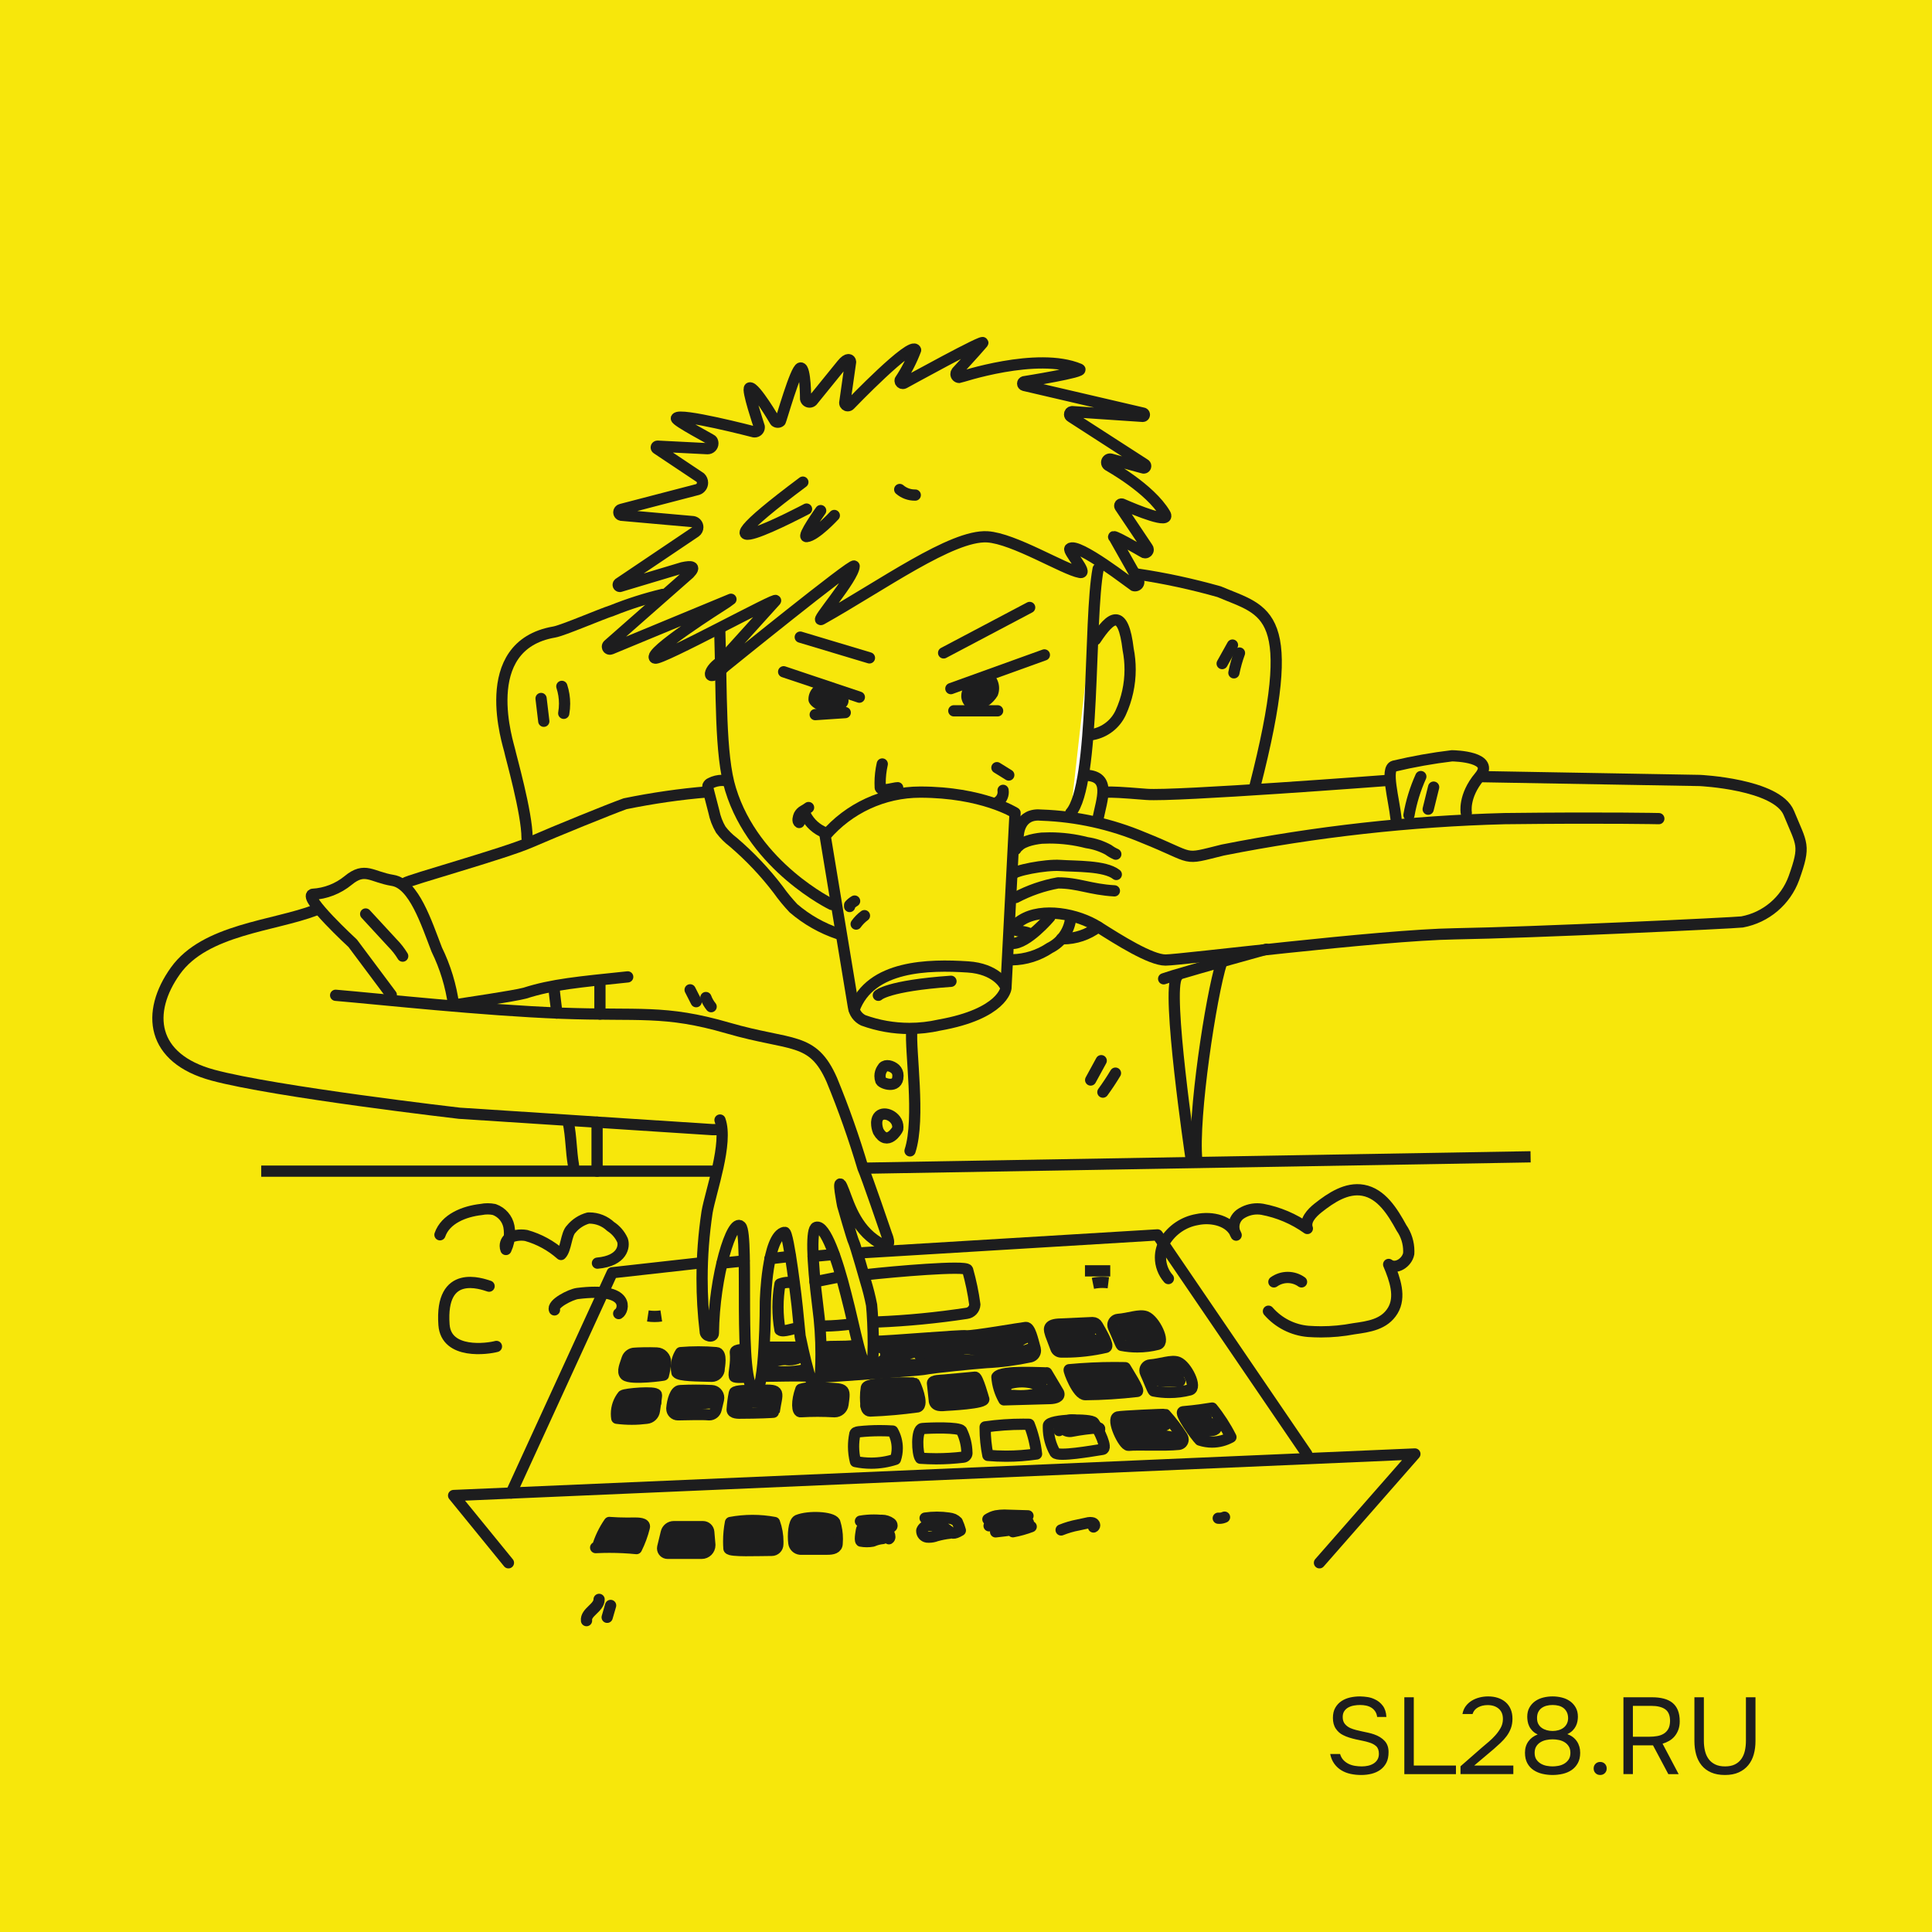 <?xml version="1.0" encoding="UTF-8"?>
<!DOCTYPE svg PUBLIC "-//W3C//DTD SVG 1.1//EN" "http://www.w3.org/Graphics/SVG/1.1/DTD/svg11.dtd">
<!-- Creator: CorelDRAW 2018 (64-Bit) -->
<svg xmlns="http://www.w3.org/2000/svg" xml:space="preserve" width="43mm" height="43mm" version="1.1" style="shape-rendering:geometricPrecision; text-rendering:geometricPrecision; image-rendering:optimizeQuality; fill-rule:evenodd; clip-rule:evenodd"
viewBox="0 0 4300 4300"
 xmlns:xlink="http://www.w3.org/1999/xlink">
 <defs>
  <style type="text/css">
   <![CDATA[
    .str0 {stroke:#1D1D1E;stroke-width:25;stroke-linejoin:round;stroke-miterlimit:22.926}
    .str1 {stroke:#1D1D1E;stroke-width:25;stroke-linecap:round;stroke-linejoin:round;stroke-miterlimit:22.926}
    .fil2 {fill:none}
    .fil0 {fill:#F7E70B}
    .fil4 {fill:#1D1D1E}
    .fil3 {fill:white}
    .fil1 {fill:#1D1D1E;fill-rule:nonzero}
   ]]>
  </style>
 </defs>
 <g id="Слой_x0020_1">
  <g id="_1933185881696">
   <polygon class="fil0" points="-0,0 4300,0 4300,4300 -0,4300 "/>
   <path class="fil1" d="M3027.12 3794.77c-4.52,0 -9.07,0.39 -13.67,1.2 -4.59,0.81 -8.75,2.22 -12.46,4.23 -3.7,2.02 -6.73,4.76 -9.07,8.23 -2.33,3.46 -3.5,7.86 -3.5,13.18 0,6.46 1.68,11.66 5.08,15.61 3.38,3.95 7.49,6.97 12.33,9.07 3.87,1.61 7.98,2.98 12.34,4.1 4.35,1.13 8.83,2.19 13.42,3.15 4.6,0.97 9.12,1.93 13.55,2.91 4.43,0.96 8.75,2.17 12.95,3.63 9.83,3.38 17.69,8.21 23.57,14.51 5.9,6.29 8.83,14.59 8.83,24.91 0,9.68 -1.64,17.66 -4.95,23.96 -3.31,6.28 -7.75,11.44 -13.3,15.48 -5.57,4.02 -12.02,6.97 -19.35,8.83 -7.35,1.84 -15.13,2.77 -23.35,2.77 -8.23,0 -16.09,-0.8 -23.59,-2.42 -7.49,-1.6 -14.31,-4.27 -20.44,-7.97 -6.12,-3.72 -11.36,-8.56 -15.72,-14.52 -4.35,-5.97 -7.42,-13.23 -9.2,-21.77l22.02 0c1.61,5.49 4.11,10 7.49,13.54 3.4,3.55 7.27,6.37 11.62,8.47 4.35,2.1 9.07,3.55 14.15,4.35 5.08,0.81 10.12,1.21 15.12,1.21 4.84,0 9.55,-0.52 14.15,-1.56 4.6,-1.06 8.67,-2.71 12.22,-4.97 3.54,-2.26 6.36,-5.16 8.47,-8.71 2.09,-3.54 3.14,-7.82 3.14,-12.82 0,-7.58 -2.01,-13.22 -6.05,-16.93 -4.03,-3.71 -9.44,-6.53 -16.21,-8.46 -4.51,-1.46 -9.27,-2.67 -14.27,-3.63 -5,-0.98 -10,-2.02 -15,-3.15 -5,-1.13 -9.91,-2.46 -14.75,-3.99 -4.84,-1.54 -9.27,-3.35 -13.31,-5.45 -6.45,-3.06 -11.85,-7.77 -16.2,-14.15 -4.36,-6.37 -6.53,-14.38 -6.53,-24.06 0,-9.04 1.77,-16.61 5.31,-22.74 3.56,-6.13 8.15,-11.05 13.8,-14.76 5.63,-3.71 11.96,-6.37 18.98,-7.98 7.02,-1.61 14.48,-2.42 22.38,-2.42 6.45,0.16 12.29,0.69 17.54,1.57 5.24,0.9 10.2,2.46 14.87,4.73 7.26,3.22 13.31,8.05 18.14,14.5 4.85,6.45 7.5,14.76 7.99,24.92l-20.56 0c-0.64,-5 -2.14,-9.19 -4.47,-12.58 -2.35,-3.39 -5.2,-6.13 -8.6,-8.22 -3.38,-2.1 -7.21,-3.59 -11.49,-4.47 -4.27,-0.9 -8.74,-1.33 -13.42,-1.33zm98.45 -17.18l21.04 0 0 151.91 93.86 0 0 19.11 -114.9 0 0 -171.02zm173.44 111.27c4.35,-3.71 9.15,-7.79 14.4,-12.22 5.24,-4.43 10.15,-9.23 14.75,-14.39 4.6,-5.16 8.5,-10.61 11.73,-16.33 3.22,-5.72 4.92,-11.97 5.08,-18.75 0.32,-10.32 -2.66,-18.25 -8.95,-23.82 -6.29,-5.57 -14.6,-8.35 -24.92,-8.35 -8.22,0 -15.4,1.7 -21.53,5.08 -6.12,3.39 -10.16,8.31 -12.1,14.76l-22.49 0c1.13,-6.61 3.51,-12.37 7.13,-17.3 3.64,-4.92 8.07,-8.99 13.31,-12.21 5.24,-3.23 11.01,-5.65 17.3,-7.26 6.29,-1.61 12.74,-2.42 19.35,-2.42 7.9,0 15.16,1.09 21.77,3.27 6.62,2.17 12.34,5.36 17.17,9.55 4.85,4.19 8.6,9.39 11.26,15.6 2.66,6.22 3.98,13.27 3.98,21.17 0,7.91 -1.17,15 -3.5,21.28 -2.34,6.29 -5.49,12.1 -9.43,17.43 -3.95,5.32 -8.43,10.32 -13.43,14.99 -5,4.68 -10.16,9.36 -15.48,14.03l-43.3 36.53 87.08 0 0 19.11 -117.57 0 0 -17.41 48.39 -42.34zm217.96 12.09c0,9.2 -1.78,16.98 -5.33,23.35 -3.54,6.37 -8.19,11.49 -13.9,15.36 -5.73,3.87 -12.27,6.65 -19.6,8.34 -7.34,1.7 -14.87,2.54 -22.61,2.54 -7.75,0 -15.29,-0.84 -22.63,-2.54 -7.33,-1.69 -13.91,-4.47 -19.72,-8.34 -5.8,-3.87 -10.43,-8.99 -13.9,-15.36 -3.47,-6.37 -5.2,-14.15 -5.2,-23.35 0,-9.67 2.49,-18.02 7.49,-25.04 5.01,-7.01 11.94,-12.21 20.81,-15.59 -4.84,-2.27 -8.79,-5 -11.86,-8.23 -3.06,-3.22 -5.43,-6.65 -7.13,-10.28 -1.7,-3.63 -2.82,-7.25 -3.38,-10.89 -0.57,-3.63 -0.86,-6.97 -0.86,-10.04 0,-7.9 1.62,-14.71 4.85,-20.44 3.22,-5.72 7.46,-10.44 12.7,-14.15 5.24,-3.7 11.24,-6.41 18.02,-8.1 6.77,-1.69 13.7,-2.54 20.81,-2.54 7.09,0 14.02,0.85 20.79,2.54 6.78,1.69 12.78,4.4 18.02,8.1 5.24,3.71 9.48,8.43 12.7,14.15 3.23,5.73 4.85,12.54 4.85,20.44 0,3.07 -0.33,6.41 -0.98,10.04 -0.64,3.64 -1.81,7.18 -3.5,10.65 -1.69,3.46 -4.08,6.77 -7.14,9.91 -3.06,3.15 -7.01,5.85 -11.85,8.11 9.19,3.39 16.24,8.7 21.17,15.97 4.92,7.25 7.38,15.72 7.38,25.39zm-61.44 -106.18c-4.85,0 -9.36,0.55 -13.56,1.68 -4.19,1.13 -7.86,2.87 -11,5.2 -3.15,2.34 -5.61,5.33 -7.38,8.95 -1.77,3.63 -2.66,8.03 -2.66,13.19 0,5.32 0.97,9.75 2.9,13.31 1.94,3.54 4.52,6.45 7.74,8.7 3.23,2.26 6.9,3.95 11.01,5.08 4.11,1.13 8.43,1.7 12.95,1.7 4.51,0 8.82,-0.57 12.93,-1.7 4.11,-1.13 7.74,-2.82 10.89,-5.08 3.15,-2.25 5.69,-5.16 7.62,-8.7 1.94,-3.56 2.98,-7.66 3.15,-12.35 0,-5.47 -0.94,-10.11 -2.79,-13.9 -1.86,-3.79 -4.36,-6.9 -7.49,-9.32 -3.15,-2.42 -6.82,-4.14 -11.02,-5.2 -4.19,-1.05 -8.62,-1.56 -13.29,-1.56zm0 76.43c-5.01,0 -9.89,0.53 -14.64,1.57 -4.76,1.05 -9.03,2.79 -12.82,5.21 -3.79,2.41 -6.82,5.52 -9.08,9.31 -2.25,3.79 -3.38,8.42 -3.38,13.91 0,6.29 1.36,11.37 4.11,15.24 2.74,3.87 6.13,6.93 10.15,9.19 4.04,2.26 8.36,3.79 12.95,4.59 4.6,0.81 8.84,1.21 12.71,1.21 3.87,0 8.09,-0.4 12.69,-1.21 4.6,-0.8 8.87,-2.33 12.82,-4.59 3.96,-2.26 7.3,-5.32 10.04,-9.19 2.74,-3.87 4.12,-8.95 4.12,-15.24 0,-5.49 -1.13,-10.12 -3.4,-13.91 -2.25,-3.79 -5.24,-6.9 -8.95,-9.31 -3.71,-2.42 -7.94,-4.16 -12.7,-5.21 -4.75,-1.04 -9.63,-1.57 -14.62,-1.57zm105.94 50.32c4.2,0 7.66,1.37 10.4,4.11 2.75,2.74 4.12,6.21 4.12,10.4 0,4.2 -1.37,7.66 -4.12,10.4 -2.74,2.75 -6.2,4.11 -10.4,4.11 -4.19,0 -7.66,-1.36 -10.4,-4.11 -2.74,-2.74 -4.12,-6.2 -4.12,-10.4 0,-4.19 1.38,-7.66 4.12,-10.4 2.74,-2.74 6.21,-4.11 10.4,-4.11zm72.81 -37.01l0 64.1 -21.04 0 0 -171.02 64.1 0c9.36,0 17.82,0.96 25.4,2.9 7.58,1.93 14.03,5 19.35,9.2 5.32,4.18 9.4,9.71 12.22,16.56 2.81,6.85 4.23,15.12 4.23,24.79 0,7.1 -1.05,13.43 -3.14,19 -2.1,5.56 -4.89,10.4 -8.35,14.51 -3.47,4.11 -7.54,7.5 -12.21,10.15 -4.69,2.67 -9.52,4.73 -14.52,6.18l35.8 67.73 -22.98 0 -34.1 -64.1 -44.76 0zm36.29 -19.11c6.28,0 12.22,-0.49 17.77,-1.45 5.57,-0.97 10.45,-2.75 14.64,-5.33 4.2,-2.58 7.54,-6.08 10.04,-10.52 2.5,-4.43 3.83,-10.36 3.99,-17.78 0,-12.26 -3.59,-20.93 -10.77,-26.01 -7.17,-5.07 -17.53,-7.61 -31.07,-7.61l-40.89 0 0 68.7 36.29 0zm236.57 -87.81l0 97.24c0,10.81 -1.29,20.8 -3.87,29.99 -2.58,9.2 -6.65,17.18 -12.22,23.95 -5.56,6.77 -12.62,12.1 -21.16,15.97 -8.54,3.87 -18.79,5.8 -30.72,5.8 -11.94,0 -22.22,-1.89 -30.84,-5.68 -8.64,-3.79 -15.69,-9.07 -21.17,-15.85 -5.49,-6.77 -9.51,-14.75 -12.09,-23.94 -2.58,-9.19 -3.87,-19.27 -3.87,-30.24l0 -97.24 21.04 0 0 97c0,7.74 0.81,15.08 2.41,22.01 1.62,6.93 4.28,12.98 7.99,18.14 3.71,5.16 8.58,9.23 14.64,12.22 6.04,2.99 13.42,4.47 22.13,4.47 8.71,0 16.04,-1.48 22.01,-4.47 5.97,-2.99 10.76,-7.1 14.39,-12.34 3.63,-5.24 6.21,-11.29 7.74,-18.14 1.54,-6.85 2.3,-14.15 2.3,-21.89l0 -97 21.29 0z"/>
   <g>
    <path class="fil2 str0" d="M1828.39 1378.4c-17.17,9.51 71.85,-91.92 72.64,-118.33 0,-9.78 -288.17,223.72 -288.17,223.72 -40.68,40.41 -39.89,9.51 -10.57,-9.77l123.62 -136.83c10.83,-12.94 -256.74,133.66 -268.36,127.58 -19.81,-10.3 150.29,-117.8 150.29,-117.8 6.58,-3.98 12.99,-8.42 19.02,-13.21l-267.31 110.67c-0.69,0.3 -1.43,0.45 -2.18,0.45 -3.06,0 -5.55,-2.49 -5.55,-5.55 0,-1.73 0.81,-3.36 2.18,-4.41l180.14 -158.48c15.85,-16.37 4.5,-17.17 -15.05,-12.94l-139.2 41.73c-0.13,0.01 -0.25,0.02 -0.38,0.02 -2.04,0 -3.7,-1.65 -3.7,-3.7 0,-1.14 0.53,-2.22 1.44,-2.92l170.63 -114.9c3.29,-2.38 5.24,-6.2 5.24,-10.27 0,-6.07 -4.3,-11.29 -10.26,-12.44l-160.33 -14.27c-3.08,-0.62 -5.29,-3.33 -5.29,-6.47 0,-3.14 2.21,-5.85 5.29,-6.47l170.37 -44.38c6.39,-2.2 10.68,-8.22 10.68,-14.98 0,-4.31 -1.76,-8.44 -4.87,-11.43l-96.94 -64.71c-0.78,-0.55 -1.24,-1.44 -1.24,-2.39 0,-1.6 1.3,-2.9 2.9,-2.9 0.07,0 0.13,0 0.19,0l109.88 5.55c0.42,0.04 0.84,0.07 1.26,0.07 6.56,0 11.88,-5.32 11.88,-11.89 0,-2.38 -0.71,-4.7 -2.04,-6.67 -1.34,-1.96 -80.83,-43.31 -79.24,-49.13 6.07,-13.2 172.48,30.12 172.48,30.12 0.57,0.09 1.15,0.14 1.73,0.14 5.68,0 10.3,-4.61 10.3,-10.3 0,-0.58 -0.05,-1.16 -0.15,-1.73 -0.1,-0.57 -28.26,-83.73 -21.13,-85.85 11.36,-3.43 56.79,74.23 56.79,74.23 1.55,1.4 3.58,2.19 5.68,2.19 2.1,0 4.12,-0.79 5.68,-2.19 1.55,-1.41 34.07,-117.54 45.16,-118.6 11.1,-1.06 11.1,68.67 11.1,68.67 0.81,4.23 4.51,7.28 8.82,7.28 2.32,0 4.56,-0.91 6.24,-2.52l65.76 -81.09c13.21,-16.38 19.02,-10.83 19.29,-5.81l-12.95 91.12c0.05,3.62 3,6.52 6.61,6.52 1.79,0 3.51,-0.73 4.75,-2.02 1.25,-1.29 138.15,-143.69 146.33,-122.03 -8.83,23.44 -20.44,45.93 -34.34,66.81 -0.12,0.5 -0.18,1 -0.18,1.5 0,3.35 2.72,6.07 6.08,6.07 0.98,0 1.95,-0.24 2.82,-0.69 0.87,-0.46 184.9,-101.96 174.86,-89.28 -17.17,20.34 -57.58,63.92 -57.58,63.92 -1.21,1.39 -1.88,3.18 -1.88,5.02 0,4.23 3.43,7.66 7.66,7.66 0.1,0 0.2,0 0.29,0 0.1,0 173.01,-58.11 267.05,-18.49 14.52,6.07 -123.36,28 -123.36,28 -1.87,0.48 -3.18,2.16 -3.18,4.09 0,1.93 1.31,3.62 3.18,4.1l264.14 61.54c2.04,0 3.7,1.66 3.7,3.7 0,2.04 -1.66,3.7 -3.7,3.7l-157.16 -10.57c-3.22,0.18 -5.74,2.84 -5.74,6.07 0,2.19 1.19,4.21 3.1,5.29l163.76 105.65c1.61,0.73 2.64,2.33 2.64,4.1 0,2.48 -2.01,4.49 -4.49,4.49 -0.64,0 -1.27,-0.14 -1.85,-0.4l-71.31 -19.54c-0.55,-0.12 -1.1,-0.18 -1.66,-0.18 -4.23,0 -7.66,3.42 -7.66,7.65 0,2.49 1.21,4.83 3.24,6.26 2.03,1.43 92.98,51.24 126.52,107.77 14.79,24.83 -63.92,-7.66 -95.35,-21.4 -0.45,-0.17 -0.92,-0.25 -1.4,-0.25 -2.19,0 -3.96,1.77 -3.96,3.96 0,0.74 0.21,1.47 0.6,2.1l61.28 91.39c0.99,1.23 1.53,2.75 1.53,4.32 0,3.79 -3.08,6.86 -6.87,6.86 -1.51,0 -2.97,-0.49 -4.17,-1.4 -1.19,-0.91 -79.24,-46.49 -63.92,-31.43l52.83 93.5c0.8,1.32 1.23,2.84 1.23,4.39 0,4.66 -3.79,8.45 -8.45,8.45 -1.15,0 -2.29,-0.24 -3.34,-0.69 -1.06,-0.45 -125.73,-97.73 -141.58,-81.88 -5.02,5.02 41.73,56.79 22.45,52.82 -34.87,-6.07 -147.39,-75.8 -206.29,-79.24 -78.71,-4.49 -233.76,107.77 -369,183.58z"/>
    <path class="fil2 str1" d="M1786.92 1073.06c-293.72,219.49 8.19,59.96 8.19,59.96"/>
    <path class="fil2 str1" d="M1826.54 1136.45c0,0 -42,58.9 -31.43,57.85 20.34,-1.85 61.81,-47.02 61.81,-47.02"/>
    <g>
     <path class="fil3" d="M2002.46 1089.43c9.29,8.02 21.18,12.43 33.45,12.43 0.38,0 0.77,-0.01 1.15,-0.01l-34.6 -12.42zm0 0l0 0 0 0z"/>
     <path id="1" class="fil2 str1" d="M2002.46 1089.43c9.29,8.02 21.18,12.43 33.45,12.43 0.38,0 0.77,-0.01 1.15,-0.01m-34.6 -12.42l0 0 0 0z"/>
    </g>
    <path class="fil2 str1" d="M1602.03 1406.4c4.22,130.48 0,274.44 24.03,350.77 52.83,172.48 225.31,255.95 225.31,255.95"/>
    <line class="fil2 str1" x1="2100.19" y1="1453.15" x2="2291.69" y2= "1351.99" />
    <line class="fil2 str1" x1="1935.1" y1="1464.24" x2="1781.11" y2= "1418.02" />
    <g>
     <path class="fil3" d="M2444.09 1266.14c-21.39,112.26 -5.81,480.2 -61.01,543.07l61.01 -543.07zm0 0l0 0 0 0z"/>
     <path id="1" class="fil2 str1" d="M2444.09 1266.14c-21.39,112.26 -5.81,480.2 -61.01,543.07m61.01 -543.07l0 0 0 0z"/>
    </g>
    <path class="fil2 str0" d="M1899.44 2240.8l-62.86 -380.35c52.8,-61.75 130.05,-97.4 211.32,-97.47 138.67,0 211.31,46.23 211.31,46.23l-20.34 390.39c0,0 -6.87,56.79 -148.18,81.88 -21.84,4.95 -44.28,7.48 -66.69,7.48 -34.96,0 -69.78,-6.13 -102.62,-18.03 -11.9,-5.74 -20.14,-17.05 -21.93,-30.13l-0.01 0z"/>
    <path class="fil2 str1" d="M1901.03 2246.61c36.19,-98.78 167.2,-100.1 253.04,-94.56 62.34,3.97 81.09,39.36 81.09,39.36"/>
    <path class="fil2 str1" d="M2116.57 2184.01c-142.11,10.04 -161.66,31.17 -161.66,31.17"/>
    <path class="fil2 str1" d="M2431.41 1634.88c27.62,-4.99 51.1,-23.13 62.87,-48.6 13.82,-30.14 21,-62.99 21,-96.16 0,-14.97 -1.46,-29.98 -4.36,-44.64 -11.1,-93.51 -37.77,-74.75 -72.64,-21.93"/>
    <path class="fil2 str1" d="M1614.71 1737.36c-2.43,-0.32 -4.91,-0.48 -7.37,-0.48 -9.01,0 -17.91,2.17 -25.92,6.29 -2.63,1.08 -4.73,3.17 -5.8,5.81 -0.3,1.03 -0.45,2.1 -0.45,3.17 0,1.07 0.15,2.14 0.45,3.17l13.2 50.98c2.83,14.12 8.04,27.74 15.33,40.15 7.97,10.55 17.44,20.02 28,27.99 36.82,31.5 70.53,67.04 99.86,105.65 10.34,14.56 21.78,28.49 34.07,41.49 29.36,25.17 63.4,44.49 100.08,56.78"/>
    <path class="fil2 str1" d="M902.6 1965.05c4.49,-5.55 218.96,-64.98 277.34,-90.34 58.37,-25.36 177.23,-73.69 211.31,-85.84 60.92,-12.43 123.13,-21.56 184.97,-26.51"/>
    <path class="fil2 str1" d="M1009.57 2236.84c-5.79,-42.78 -18.54,-84.58 -37.51,-123.35 -22.98,-59.43 -50.71,-146.34 -97.99,-154 -47.28,-7.66 -61.54,-30.9 -99.05,0 -22.45,18.45 -50.22,29.29 -79.24,30.91 -21.92,6.6 89.28,109.09 89.28,109.09l85.84 114.9"/>
    <path class="fil2 str1" d="M813.85 2034.25l59.69 64.71c8.67,8.74 16.31,18.53 22.72,29.05"/>
    <path class="fil2 str1" d="M1009.57 2236.84c24.57,-3.96 133.92,-19.81 158.48,-26.41 60.75,-19.55 120.18,-24.83 229.01,-36.19"/>
    <path class="fil2 str1" d="M702.38 2025.53c-94.03,35.93 -245.91,42.79 -311.95,135.24 -66.03,92.45 -54.41,194.93 83.47,232.18 137.88,37.24 548.61,84.78 548.61,84.78l562.88 36.45 10.03 0.01"/>
    <path class="fil2 str1" d="M747.02 2215.18c99.05,8.45 327,33.28 501.86,39.89 174.86,6.6 229.53,-8.19 371.37,33.01 141.84,41.21 188.33,18.23 231.12,115.43 26.41,63.96 49.69,130.26 69.42,196.56 6.61,13.21 52.83,148.71 52.83,148.71 0,0 19.81,44.64 -28,10.03 -47.81,-34.6 -60.22,-93.24 -71.84,-118.06 -11.62,-24.83 1.58,41.99 1.58,41.99 0,0 21.4,75.02 24.83,81.62 3.44,6.61 26.42,87.43 26.42,87.43 5.29,17.24 9.82,35.05 13.26,52.8 3.96,38.31 7.39,145.28 -4.23,143.69 -18.49,-2.64 -31.43,-86.9 -52.83,-168.25 -19.02,-76.33 -46.49,-154.78 -66.03,-148.45 -11.1,3.44 -10.3,67.62 3.43,176.71 4.7,34.97 7.1,70.31 7.1,105.65 0,25.32 -1.25,50.93 -3.65,76.07 -10.57,39.09 -38.57,-95.09 -42.79,-115.69 0,-1.59 -6.61,-65.25 -6.61,-66.57 0,-1.32 -19.02,-166.67 -28,-165.08 -39.35,7.13 -42.79,154.25 -42.79,154.25 0,0 0,206.29 -23.24,198.9 -39.36,-13.47 -12.15,-346.55 -31.43,-366.36 -19.29,-19.81 -59.43,109.62 -61.02,237.72 0,10.83 -18.75,6.87 -18.22,-3.96 -4.67,-38.77 -6.97,-78.12 -6.97,-117.24 0,-49.64 3.75,-99.41 11.14,-148.45 8.18,-46.22 47.01,-153.46 28.79,-204.71"/>
    <path class="fil2 str1" d="M2462.32 1762.98c20.07,0 26.41,0 89.28,5.02 62.86,5.02 538.31,-31.17 538.31,-31.17"/>
    <path class="fil2 str1" d="M3107.08 1821.88c-4.5,-42.79 -24.3,-111.2 -4.5,-116.74 42.36,-10.03 85.78,-17.82 128.93,-22.97 6.6,0 98.26,2.38 61.54,46.23 -36.72,43.84 -29.58,80.82 -29.58,80.82"/>
    <path class="fil2 str1" d="M3162.28 1728.38c-12.34,27.34 -21.27,56.31 -26.42,85.84"/>
    <line class="fil2 str1" x1="3190.81" y1="1751.89" x2="3178.66" y2= "1801.02" />
    <path class="fil2 str1" d="M2267.12 1882.64c-5.02,-31.44 3.7,-73.43 51.51,-68.42 77.71,2.73 154.43,19.74 226.07,49.94 118.86,47.55 82.67,50.98 176.7,27.74 206.48,-40.94 417.3,-64.47 627.21,-69.9 227.68,-2.64 343.38,0 343.38,0"/>
    <path class="fil2 str1" d="M2291.69 2078.36c-11.1,-9.25 -63.92,-1.85 -17.96,-30.64 45.96,-28.79 124.41,-14 170.63,15.32 46.22,29.32 116.48,73.7 149.76,73.7 33.29,0 475.45,-55.74 644.23,-58.38 168.79,-2.64 620.72,-24.03 638.95,-26.41 53.05,-9.82 96.98,-47.03 115.42,-97.74 26.42,-74.22 17.96,-73.43 -11.36,-144.74 -26.41,-64.45 -198.1,-72.38 -198.1,-72.38l-482.31 -8.45"/>
    <path class="fil2 str1" d="M2260.78 1890.3c9.51,-16.91 38.04,-22.72 57.59,-24.83 5.92,-0.33 11.97,-0.49 17.93,-0.49 27.9,0 55.75,3.55 82.72,10.52 16.72,2.41 32.91,7.79 47.78,15.85 5.18,3.85 10.77,7.14 16.64,9.77"/>
    <path class="fil2 str1" d="M2254.18 1946.29c0,-8.19 72.9,-22.45 105.65,-20.07 32.76,2.38 99.58,0 124.68,20.07"/>
    <path class="fil2 str1" d="M2260.78 1997.53c29.47,-15.57 61.26,-26.6 94.03,-32.49 44.9,0 71.05,14.53 125.47,17.7"/>
    <path class="fil2 str1" d="M2252.59 2099.76c33.02,1.58 84,-58.64 84,-58.64"/>
    <path class="fil2 str1" d="M2252.59 2136.21c29.94,-0.53 59.14,-9.74 83.99,-26.43 25.94,-12.79 43.51,-38.06 46.5,-66.82"/>
    <path class="fil2 str1" d="M2362.48 2089.45c0.99,0.02 2.03,0.04 3.03,0.04 28.37,0 55.99,-9.3 78.58,-26.45"/>
    <path class="fil2 str1" d="M2589.9 2178.47l22.18 -7.13c61.02,-18.49 206.29,-58.64 206.29,-58.64"/>
    <path class="fil2 str1" d="M2029.4 2293.37c-4.23,42.26 19.55,196.51 -3.96,268.1"/>
    <line class="fil2 str1" x1="1335.25" y1="2256.92" x2="1335.25" y2= "2184.01" />
    <line class="fil2 str1" x1="1328.91" y1="2497.55" x2="1328.91" y2= "2606.63" />
    <line class="fil2 str0" x1="1595.69" y1="2606.63" x2="581.41" y2= "2606.63" />
    <line class="fil2 str0" x1="1920.84" y1="2600.03" x2="3406.61" y2= "2574.67" />
    <line class="fil2 str1" x1="2116.3" y1="1532.65" x2="2324.44" y2= "1457.64" />
    <line class="fil2 str1" x1="1912.65" y1="1551.67" x2="1744.13" y2= "1495.15" />
    <line class="fil2 str1" x1="2122.9" y1="1582.05" x2="2220.37" y2= "1582.05" />
    <line class="fil2 str1" x1="1881.22" y1="1586.01" x2="1814.39" y2= "1590.5" />
    <path class="fil2 str1" d="M1963.63 1700.38c-3.14,13.9 -4.77,28.16 -4.77,42.43 0,3.45 0.09,6.97 0.28,10.4 3.43,9.77 30.37,0 38.82,0"/>
    <path class="fil2 str1" d="M1793 1814.22c9.2,17.86 24.61,31.76 43.32,39.09"/>
    <path class="fil2 str1" d="M1799.6 1797.32c-3.69,2.72 -7.59,5.2 -11.62,7.39 -3.92,2.23 -7.13,5.53 -9.24,9.51 -1.85,4.23 -4.76,13.47 0,16.38"/>
    <line class="fil2 str1" x1="2218.79" y1="1708.57" x2="2245.2" y2= "1724.95" />
    <path class="fil2 str1" d="M2232.52 1759.02c0.18,1.27 0.28,2.56 0.28,3.84 0,9.22 -4.81,17.78 -12.7,22.57"/>
    <line class="fil2 str1" x1="1535.99" y1="2203.03" x2="1549.47" y2= "2229.44" />
    <path class="fil2 str1" d="M1571.12 2220.2c2.72,7.36 6.66,14.27 11.63,20.34"/>
    <polyline class="fil2 str1" points="1137.68,3322.97 1362.46,2832.73 1554.22,2811.34 "/>
    <polyline class="fil2 str1" points="1920.84,2788.09 2576.16,2748.47 2908.45,3236.07 "/>
    <line class="fil2 str1" x1="1607.31" y1="2811.34" x2="1656.17" y2= "2806.32" />
    <line class="fil2 str1" x1="1713.49" y1="2801.56" x2="1758.92" y2= "2796.28" />
    <line class="fil2 str1" x1="1809.64" y1="2796.28" x2="1856.39" y2= "2792.06" />
    <polyline class="fil2 str1" points="1131.6,3478.28 1009.57,3328.52 3149.07,3236.07 2936.71,3478.28 "/>
    <path class="fil2 str1" d="M2600.46 2845.68c-11.35,-12.95 -17.62,-29.62 -17.62,-46.84 0,-12.59 3.36,-24.98 9.7,-35.84 15.83,-25.67 41.88,-43.36 71.58,-48.59 33.28,-7.14 75.28,2.64 87.16,34.6 -3.41,-5.55 -5.21,-11.92 -5.21,-18.42 0,-10.89 5.05,-21.16 13.66,-27.81 11.27,-7.96 24.76,-12.25 38.56,-12.25 3.63,0 7.26,0.3 10.84,0.88 36.22,6.73 70.68,21.36 100.64,42.8 -6.34,-17.44 9.51,-34.34 23.78,-45.7 29.05,-22.98 63.65,-45.96 100.37,-39.35 40.67,7.39 65.5,47.54 85.31,83.73 10.59,15.18 16.27,33.29 16.27,51.81 0,1.83 -0.05,3.69 -0.16,5.5 -3.7,20.07 -28.53,36.19 -44.64,24.04 14,33.01 27.73,72.37 8.98,103.01 -18.76,30.64 -52.83,35.39 -86.64,40.15 -23.89,4.55 -48.36,6.87 -72.75,6.87 -9.53,0 -19.21,-0.38 -28.69,-1.04 -34.18,-2.9 -65.94,-19.02 -88.47,-44.92"/>
    <path class="fil2 str1" d="M2835.28 2853.07c8.96,-6.43 19.74,-9.89 30.77,-9.89 11.03,0 21.81,3.46 30.77,9.89"/>
    <path class="fil2 str1" d="M1376.98 2923.6c11.1,-6.08 28.53,-59.96 -91.92,-44.64 -14.52,1.85 -57.31,22.98 -50.97,36.45"/>
    <path class="fil2 str1" d="M1104.92 2996.76c-19.28,5.28 -111.99,18.49 -116.74,-48.34 -8.99,-125.46 83.99,-91.12 100.37,-85.84"/>
    <path class="fil2 str1" d="M1329.7 2811.34c56.27,-5.02 60.49,-38.04 55.74,-50.98 -5.66,-12.55 -14.85,-23.2 -26.42,-30.64 -12.75,-12.07 -29.65,-18.8 -47.2,-18.8 -0.82,0 -1.65,0.02 -2.45,0.04 -14.91,4.04 -28.23,12.64 -38.04,24.57 -11.36,11.09 -11.36,45.43 -22.72,56.52 -22.24,-19.73 -48.76,-34.23 -77.39,-42.26 -3.63,-0.63 -7.33,-0.96 -11.02,-0.96 -7.69,0 -15.33,1.4 -22.52,4.13 -7.96,3.5 -13.11,11.38 -13.11,20.07 0,2.71 0.51,5.41 1.49,7.93 5.25,-11.25 7.98,-23.55 7.98,-35.98 0,-5.12 -0.47,-10.24 -1.38,-15.26 -3.47,-17.49 -15.93,-31.86 -32.75,-37.77 -4.78,-0.98 -9.65,-1.48 -14.53,-1.48 -4.88,0 -9.76,0.5 -14.53,1.48 -37.5,4.22 -79.24,20.6 -91.65,56.26"/>
    <path class="fil2 str1" d="M1173.07 1864.94c0,-55.73 -36.71,-183.58 -38.56,-194.14 -1.85,-10.57 -77.13,-233.76 99.05,-264.14 19.54,-3.43 103.27,-39.62 128.9,-47.81 36.43,-14.63 74.4,-26.76 112.56,-35.9"/>
    <path class="fil2 str1" d="M1233.29 2195.11c0,19.02 5.55,45.69 5.55,59.69"/>
    <path class="fil2 str1" d="M1264.73 2497.55c6.86,33.28 6.07,63.92 11.62,95.61"/>
    <path class="fil2 str1" d="M2531.26 1277.76c61.44,8.99 122.45,22.34 182.07,39.15 105.66,44.9 180.41,41.21 79.24,435.03"/>
    <path class="fil2 str1" d="M2718.8 2142.28c-23.51,73.7 -64.45,343.38 -55.21,439.26"/>
    <line class="fil2 str1" x1="2450.96" y1="2360.72" x2="2427.45" y2= "2403.77" />
    <path class="fil2 str1" d="M2482.66 2388.46c-8.63,14.44 -17.96,28.52 -28,42.26"/>
    <path class="fil2 str1" d="M1965.74 2375.51c-0.92,1.04 -1.73,2.2 -2.38,3.44 -3.12,4.77 -4.79,10.36 -4.79,16.06 0,3.53 0.64,7.05 1.89,10.35 3.43,6.6 38.03,18.22 38.03,-10.04 0.06,-0.59 0.08,-1.17 0.08,-1.76 0,-5.42 -2.22,-10.62 -6.15,-14.35 -7.92,-7.13 -20.87,-10.3 -26.68,-3.7z"/>
    <path class="fil2 str1" d="M1951.21 2497.55c-0.01,0.59 -0.03,1.21 -0.03,1.81 0,6.45 1.27,12.83 3.73,18.78 20.08,34.87 42.53,-3.69 43.06,-5.54 0.22,-1.37 0.33,-2.76 0.33,-4.14 0,-5.75 -1.88,-11.35 -5.35,-15.93 -12.42,-16.64 -40.15,-19.81 -41.74,5.02z"/>
    <path class="fil4" d="M1888.62 1559.6c0,-14.8 -17.96,-26.42 -40.15,-26.42 -10.3,0 -30.12,-8.45 -37.25,-4.22 -7.58,7.08 -11.89,17.01 -11.89,27.4 0,0.28 0,0.58 0.01,0.86 0,14.79 26.41,29.32 48.86,29.32 22.45,0 40.42,-12.15 40.42,-26.94z"/>
    <path class="fil4" d="M2220.37 1548.5c-10.68,17.63 -28.36,29.93 -48.6,33.81 -16.79,-0.7 -30.53,-13.65 -32.22,-30.37 -0.07,-0.94 -0.11,-1.89 -0.11,-2.83 0,-14.63 8.35,-28 21.5,-34.42 16.77,-6.87 34.71,-10.58 52.82,-10.82 6.42,7.86 9.92,17.71 9.92,27.86 0,5.75 -1.12,11.46 -3.31,16.78l0 -0.01z"/>
    <path class="fil2 str1" d="M2418.21 1725.47c54.68,3.44 34.6,51.25 24.83,99.85"/>
    <line class="fil2 str1" x1="1813.87" y1="2852.81" x2="1869.33" y2= "2841.71" />
    <path class="fil2 str1" d="M1928.24 2836.96c61.01,-6.87 221.34,-20.87 225.31,-10.83 7.17,25.37 12.62,51.31 16.09,77.4 -0.54,10.05 -8.21,18.28 -18.21,19.54 -65.75,9.98 -133.05,16.6 -199.46,19.25"/>
    <path class="fil2 str1" d="M1894.43 2946.84c-19.64,2.66 -39.61,4.24 -59.42,4.47"/>
    <path class="fil2 str1" d="M1775.3 2956.61c-9.77,-1.32 -31.7,9.51 -39.36,3.44 -2.91,-16.86 -4.4,-33.99 -4.4,-51.12 0,-17.12 1.49,-34.25 4.41,-51.12 6.17,-2.42 12.77,-3.69 19.42,-3.69 3.95,0 7.9,0.45 11.74,1.33"/>
    <path class="fil2 str0" d="M1461.77 3011.29c10.91,0.42 19.55,9.4 19.55,20.32 0,0.09 0,0.19 0,0.28 -0.71,9.6 -2.32,19.19 -4.75,28.53 4.75,0 -72.11,10.83 -84.79,0 -7.92,-7.4 0,-23.25 3.96,-36.19 2.48,-7.38 9.38,-12.37 17.17,-12.41 7.13,-0.53 30.11,-1.32 48.86,-0.53z"/>
    <path class="fil2 str0" d="M1600.71 3045.89c0,-2.64 6.86,-34.86 -6.61,-35.39 -13.15,-1.09 -26.41,-1.67 -39.62,-1.67 -13.2,0 -26.46,0.58 -39.61,1.67 -6.18,9.58 -9.46,20.75 -9.46,32.16 0,4.1 0.43,8.21 1.27,12.21 4.75,7.66 47.28,7.4 75.28,8.19 0.7,0.09 1.41,0.13 2.12,0.13 9.19,0 16.64,-7.45 16.64,-16.64 0,-0.22 0,-0.44 -0.01,-0.66l0 0z"/>
    <path class="fil2 str0" d="M1372.76 3156.57c11,1.4 22.17,2.13 33.28,2.13 11.11,0 22.28,-0.73 33.29,-2.12 8.92,-0.82 16.08,-7.76 17.16,-16.66 2.11,-14.79 5.28,-33.54 4.49,-35.92 -2.11,-7.66 -68.94,-2.11 -74.75,2.11 -9.21,11.52 -14.23,25.83 -14.23,40.58 0,3.3 0.26,6.61 0.76,9.87l0 0.01z"/>
    <path class="fil2 str0" d="M1356.12 3388.55c13.35,0.97 26.91,1.5 40.33,1.5 4.69,0 9.45,-0.13 14.08,-0.2 9.5,0 26.41,0 23.5,9.51 -4.06,16.35 -9.95,32.25 -17.44,47.3 -19.96,-1.99 -40.17,-2.96 -60.3,-2.96 -8.95,0 -17.96,0.22 -26.83,0.6 -8.86,0.37 0,0 0,0 5.83,-19.88 14.88,-38.76 26.66,-55.76l0 0.01z"/>
    <path class="fil2 str0" d="M1593.84 3136.75c1.58,-6.6 3.7,-14.79 5.28,-21.92 0.29,-1.22 0.43,-2.46 0.43,-3.71 0,-8.66 -6.84,-15.77 -15.48,-16.1 -11.59,-0.59 -23.44,-0.92 -35.13,-0.92 -11.69,0 -23.55,0.33 -35.16,0.91 -10.83,0 -17.17,22.71 -18.49,39.35 0,0.37 -0.01,0.72 -0.01,1.08 0,7.43 6.03,13.47 13.47,13.47 0.1,0 0.2,0 0.3,-0.01 18.49,0 50.72,-1.58 68.94,0 0.21,0.01 0.43,0.02 0.65,0.02 7.29,0 13.6,-5.06 15.2,-12.17l0 0z"/>
    <path class="fil2 str0" d="M1669.12 3094.49c0,0 -33.28,0 -34.6,5.28 -2.51,12.45 -4.23,25.12 -5.02,37.79 0,8.19 13.73,7.92 21.92,7.66 31.43,0 71.58,-1.58 71.58,-2.38 6.61,-45.16 17.44,-50.71 -30.9,-48.33"/>
    <path class="fil2 str0" d="M1625.8 3388.55c16.13,-3.01 32.58,-4.54 49,-4.54 16.41,0 32.86,1.53 48.98,4.53 4.97,13.73 7.53,28.23 7.53,42.83 0,1.83 -0.04,3.7 -0.12,5.51 0,0.1 0.01,0.18 0.01,0.27 0,7.44 -6.04,13.48 -13.48,13.48 -0.09,0 -0.18,-0.01 -0.26,-0.01 -29.85,0 -92.71,2.91 -95.09,-3.96 -0.39,-5.29 -0.58,-10.68 -0.58,-16.02 0,-14.12 1.33,-28.25 4,-42.1l0.01 0.01z"/>
    <path class="fil2 str0" d="M1780.85 3447.98c-7.28,-0.79 -13.07,-6.47 -14,-13.73 -2.38,-18.23 0,-46.23 8.45,-50.45 24.04,-10.04 76.07,-7.4 82.68,4.49 3.74,11.88 5.67,24.29 5.67,36.76 0,3.24 -0.14,6.51 -0.39,9.73 0,11.36 -10.57,13.21 -21.92,13.21l-60.49 -0.01z"/>
    <path class="fil2 str0" d="M1805.15 3088.68c-7.69,0.03 -15.36,1.2 -22.71,3.43 -9.78,26.42 -8.72,51.51 0,49.93 12.36,-0.69 24.83,-1.09 37.24,-1.09 12.4,0 24.88,0.4 37.2,1.1 0.27,-0.01 0.52,0 0.75,0 9.35,0 17.26,-6.88 18.57,-16.13 5.55,-39.09 4.49,-33.81 -45.96,-36.98"/>
    <path class="fil2 str0" d="M1902.35 3193.02c0,-4.76 3.96,-5.55 8.98,-6.34 15.54,-1.67 31.3,-2.52 46.95,-2.52 9.54,0 19.13,0.32 28.62,0.91 6.59,11.66 10.08,24.85 10.08,38.25 0,8.37 -1.37,16.7 -4.03,24.63 -17.4,5.68 -35.64,8.6 -53.95,8.6 -11.78,0 -23.54,-1.21 -35.06,-3.58 -2.78,-10.93 -4.19,-22.21 -4.19,-33.48 0,-8.89 0.88,-17.77 2.61,-26.48l-0.01 0.01z"/>
    <path class="fil2 str0" d="M2140.07 3184.3c7.42,14.94 11.5,31.38 11.89,48.07 0.1,0.54 0.14,1.08 0.14,1.63 0,4.75 -3.6,8.73 -8.33,9.2 -19.94,2.35 -40.13,3.59 -60.27,3.59 -11.64,0 -23.47,-0.49 -35.06,-1.24 -7.39,-9.51 -9.51,-64.98 4.23,-66.03 18.73,-1.56 80.8,-3.41 87.4,4.78z"/>
    <path class="fil2 str0" d="M1928.24 3088.42c3.43,-12.68 105.65,-10.83 106.97,-10.04 1.32,0.79 21.66,48.07 7.14,52.83 -34.92,4.74 -70.5,8.02 -105.71,9.28 -6.6,0 -9.25,-7.13 -9.25,-13.74 -0.62,-5.49 -0.97,-10.98 -0.97,-16.48 0,-7.32 0.61,-14.64 1.82,-21.85l0 0z"/>
    <path class="fil2 str0" d="M2192.64 3175.85c27.97,-3.99 56.2,-5.97 84.43,-5.97 4.47,0 9.17,0.07 13.57,0.15 8.37,21.11 13.92,43.43 16.36,66.03 -22.31,3.28 -45.11,4.94 -67.74,4.94 -13.49,0 -27.15,-0.63 -40.57,-1.77 -4.01,-19.78 -6.07,-40.09 -6.07,-60.33 0,-0.99 0,-2.06 0,-3.06l0.02 0.01z"/>
    <path class="fil2 str0" d="M2333.42 3172.41c3.17,-13.47 94.83,-15.32 101.17,-6.07 11.88,17.43 31.16,57.84 19.28,59.43 -22.98,3.43 -98.53,17.17 -105.66,7.39 -9.74,-17 -14.9,-36.28 -14.9,-55.88 0,-1.62 0.05,-3.26 0.12,-4.87l-0.01 0z"/>
    <path class="fil2 str0" d="M2487.94 3153.66c6.6,-1.85 103.54,-6.34 105.65,-5.55 14.06,15.58 26.89,32.41 38.06,50.17 1.01,1.71 1.56,3.66 1.56,5.64 0,5.47 -4.08,10.08 -9.51,10.75 -34.07,3.43 -89.27,0 -111.99,2.11 -10.83,0.8 -39.09,-58.63 -23.77,-63.12z"/>
    <path class="fil2 str0" d="M2379.64 3048.53c33.36,-3.07 67.13,-4.76 100.76,-4.76 7.96,0 16.3,0.13 24.12,0.26 5.02,8.71 33.55,52.83 26.42,52.83 -38.26,4.37 -76.91,6.92 -115.43,7.19 -17.11,0.22 -37.45,-53.41 -35.87,-55.52z"/>
    <path class="fil2 str0" d="M2478.17 2954.24c-0.8,-1.67 -1.21,-3.5 -1.21,-5.34 0,-6.41 4.87,-11.76 11.24,-12.36 24.57,-1.85 48.08,-11.62 62.34,-6.08 19.28,7.66 43.32,56.79 26.41,61.55 -14.92,3.8 -30.3,5.74 -45.71,5.74 -11.79,0 -23.55,-1.13 -35.1,-3.37 -2.12,-1.84 -10.58,-24.56 -17.97,-40.14z"/>
    <path class="fil2 str0" d="M2739.66 3198.56c-11.56,-22.97 -25.57,-44.71 -41.73,-64.69 -16.38,2.64 -34.61,5.55 -64.45,8.19 -11.1,0 29.58,56.26 36.97,63.13 8.74,2.86 17.92,4.36 27.13,4.36 14.73,0 29.23,-3.8 42.08,-10.99l0 0z"/>
    <path class="fil2 str0" d="M2414.77 2828.51c18.67,0 37.42,0 56.27,0"/>
    <path class="fil2 str0" d="M2432.47 2856.24c6.95,-1.42 14.07,-2.14 21.18,-2.14 4.39,0 8.79,0.28 13.15,0.82"/>
    <path class="fil2 str0" d="M1441.96 2928.88c4.92,0.73 9.94,1.12 14.93,1.12 4.98,0 10,-0.39 14.92,-1.13"/>
    <line class="fil2 str0" x1="1708.21" y1="2998.35" x2="1781.38" y2= "2998.35" />
    <path class="fil2 str0" d="M1829.98 2998.35c26.41,-3.44 42.52,0 74.22,-3.7"/>
    <path class="fil2 str0" d="M1946.2 2985.4c31.43,0 193.35,-14.26 204.7,-12.41 11.36,1.85 122.56,-17.7 132.07,-18.49 9.51,-0.79 15.32,26.41 21.13,47.54 0.31,1.2 0.47,2.43 0.47,3.67 0,6.57 -4.42,12.33 -10.77,14.03 -32.36,6.88 -65.47,11.38 -98.5,12.95 -28,2.11 -111.73,10.03 -140.79,15.32 -12.41,2.11 -202.59,15.85 -222.14,16.64"/>
    <path class="fil2 str0" d="M1798.55 3063.06c-20.34,-1.85 -69.47,0 -99.06,0"/>
    <path class="fil2 str0" d="M1664.1 3065.17c-5.28,0 -28.79,1.59 -29.58,-1.58 -2.38,-7.92 4.75,-26.41 2.11,-54.41 0,-5.81 22.72,-6.34 23.77,-5.81"/>
    <path class="fil2 str0" d="M1474.98 3443.76l7.92 -32.76c1.83,-7.71 8.71,-13.18 16.64,-13.21l64.98 0.01c0.02,-0.01 0.03,-0.01 0.05,-0.01 6.73,0 12.35,5.18 12.9,11.89l2.37 28c0.03,0.44 0.05,0.88 0.05,1.32 0,10.06 -8.16,18.23 -18.23,18.23 -0.01,0 -0.03,0 -0.04,0l-75.81 0c-6.13,-0.01 -11.09,-4.97 -11.09,-11.1 0,-0.8 0.09,-1.6 0.26,-2.38l0 0.01z"/>
    <path class="fil2 str0" d="M2079.32 3115.36l-3.96 -36.98c0,-6.6 19.02,-6.08 26.41,-6.87l68.68 -6.34c5.55,0 18.75,47.81 18.75,47.81 8.19,10.57 -83.73,14.79 -83.73,14.79 -7.13,0.53 -26.15,3.96 -26.15,-12.41z"/>
    <path class="fil2 str0" d="M2218.79 3064.65c10.56,-15.59 105.65,-8.19 110.93,-9.25l26.42 44.38c3.96,9.5 -7.93,12.41 -18.23,12.94l-103.54 2.9c-8.94,-15.6 -14.28,-33.04 -15.58,-50.97l0 0z"/>
    <path class="fil2 str0" d="M2361.42 3009.18c-5.35,-0.1 -10.03,-3.62 -11.62,-8.72l-11.36 -30.11c-2.91,-10.04 -8.46,-21.4 16.9,-23.25l75.55 -3.43c0.3,-0.02 0.62,-0.04 0.93,-0.04 4.46,0 8.57,2.45 10.69,6.38 7.66,13.73 26.41,44.64 19.28,48.6 -30.18,7.03 -61.26,10.64 -92.3,10.64 -2.67,0 -5.44,-0.04 -8.07,-0.09l0 0.02z"/>
    <path class="fil2 str0" d="M2549.48 3055.66c-0.79,-1.66 -1.2,-3.49 -1.2,-5.34 0,-6.4 4.87,-11.75 11.24,-12.35 24.56,-1.85 48.07,-11.63 62.34,-6.08 19.28,7.66 43.31,56.79 26.41,61.54 -14.93,3.8 -30.3,5.74 -45.72,5.74 -11.78,0 -23.54,-1.12 -35.1,-3.36 -2.38,-1.85 -10.83,-24.56 -17.97,-40.15z"/>
    <path class="fil2 str1" d="M2711.4 3379.04c0.83,0.08 1.67,0.12 2.51,0.12 3.96,0 7.88,-0.86 11.49,-2.5"/>
    <path class="fil2 str1" d="M1971.03 3012.35c17.43,-4.02 34.52,-9.62 50.97,-16.63 16.49,-9.99 35.43,-15.28 54.71,-15.28 3.34,0 6.7,0.17 10.01,0.48 5.28,1.32 10.57,3.69 15.85,4.75 1.75,0.04 3.54,0.09 5.32,0.09 7.85,0 15.73,-0.66 23.46,-1.94 9.75,0.19 19.53,1.36 29.06,3.43 9.84,1.57 19.86,2.38 29.85,2.38 9.98,0 20.01,-0.81 29.86,-2.38"/>
    <path class="fil2 str1" d="M2204.52 3005.48c-23.77,3.7 -47.81,-6.87 -71.58,-4.23 -20.31,6.21 -41.22,11.43 -62.07,15.32 -3.98,-0.3 -8.02,-0.47 -12.02,-0.47 -4,0 -8.03,0.17 -12.01,0.47"/>
    <line class="fil2 str1" x1="1648.25" y1="3131.47" x2="1662.25" y2= "3131.47" />
    <path class="fil2 str1" d="M1401.81 3024.5c21.72,-5.78 44.21,-8.72 66.69,-8.72 0.38,0 0.82,0 1.2,0 1.59,0 3.44,0 3.44,2.11 0.07,0.26 0.11,0.53 0.11,0.79 0,0.27 -0.04,0.54 -0.12,0.8 -4.25,3.47 -9.56,5.43 -15.06,5.54 -22.44,3.68 -44.69,9.18 -66.32,16.14 -0.59,0.61 -0.93,1.47 -0.93,2.35 0,0.89 0.34,1.74 0.96,2.38 0.89,0.31 1.83,0.47 2.77,0.47 0.94,0 1.88,-0.16 2.77,-0.47 8.72,0 16.91,-5.02 26.42,-6.61 9.5,-1.58 19.54,4.23 30.11,1.85 5.02,0 13.47,-7.39 17.43,-3.96 -0.22,4.56 -1.3,9.05 -3.17,13.21 -20.6,9.51 -58.9,2.11 -77.13,3.96"/>
    <path class="fil2 str1" d="M1516.18 3029.25c2.65,-8.19 20.61,-14.53 30.64,-12.68 9.87,2.36 19.99,3.71 30.12,3.96 1.96,-0.24 3.96,-0.37 5.94,-0.37 1.98,0 3.98,0.13 5.94,0.37 4.03,0.65 7.28,3.68 8.19,7.66l-34.6 0c-3.17,0 -22.19,1.32 -23.25,4.49 -1.05,3.17 16.38,4.76 19.02,5.55 1.3,0.27 2.63,0.41 3.96,0.41 1.33,0 2.66,-0.14 3.97,-0.41 1.33,-0.19 2.68,-0.29 4.03,-0.29 3.21,0 6.4,0.55 9.44,1.61 4.31,1.65 7.56,5.3 8.71,9.77 -1.66,0.9 -3.52,1.38 -5.41,1.38 -1.89,0 -3.75,-0.48 -5.42,-1.38 -3.98,-0.36 -8,-0.56 -12.01,-0.56 -4.02,0 -8.04,0.2 -12.02,0.56 -28.27,0 -36.72,-11.62 -43.85,-9.24"/>
    <path class="fil2 str1" d="M1646.67 3011.03c0,15.67 -1.06,31.34 -3.17,47.01"/>
    <path class="fil2 str1" d="M1702.13 3011.03l44.64 0c1.72,-0.14 3.46,-0.21 5.18,-0.21 10.03,0 19.93,2.34 28.9,6.81l0 0c0,0 0,2.9 -1.85,3.69 -6.94,3.43 -14.6,5.23 -22.35,5.23 -2.86,0 -5.73,-0.26 -8.56,-0.74 -9.24,0 -20.86,2.91 -30.11,2.91 -0.49,-0.03 -1,-0.04 -1.49,-0.04 -3.49,0 -6.94,0.73 -10.13,2.15 -3.4,4.12 -5.26,9.3 -5.26,14.64 0,1.11 0.08,2.22 0.24,3.32 14.72,2.97 29.75,4.49 44.77,4.49 15.03,0 30.06,-1.52 44.78,-4.5"/>
    <path class="fil2 str1" d="M1838.17 3007.33l51.24 -2.38c1.48,-0.28 2.98,-0.42 4.49,-0.42 1.5,0 3.01,0.14 4.49,0.42 3.05,0.88 5.32,3.46 5.81,6.6 -16.64,3.69 -33.68,5.84 -50.71,6.34 -0.69,-0.02 -1.4,-0.04 -2.1,-0.04 -5.18,0 -10.35,0.73 -15.33,2.15 -2.65,0 -5.55,2.91 -5.55,5.81 0,2.91 3.17,5.28 6.07,6.34 3.69,0.89 7.48,1.34 11.28,1.34 6.37,0 12.68,-1.27 18.57,-3.71 9.42,-3.9 19.41,-6.32 29.58,-7.13 0.52,-0.04 1.05,-0.05 1.57,-0.05 9.85,0 18.77,5.82 22.73,14.84 0.09,0.25 0.14,0.52 0.14,0.79 0,0.27 -0.05,0.54 -0.14,0.79 -0.09,0.26 -1.58,0 -2.37,1.32l-16.65 1.85 -68.14 7.4"/>
    <path class="fil2 str1" d="M1952.54 2997.29c1.7,1.23 3.76,1.9 5.87,1.9 0.33,0 0.67,-0.02 0.99,-0.05l49.66 0c3.07,0.34 6.16,0.51 9.25,0.51 3.09,0 6.17,-0.17 9.24,-0.51 4.49,-1.09 8.91,-2.53 13.2,-4.23 47.11,-14.41 96.3,-21.81 145.62,-21.81 8.67,0 17.47,0.24 26.08,0.66l62.07 0.02c6.34,0 1.85,0 6.34,4.23 -11.89,4.49 -12.42,9.77 -24.3,14.26 -3.94,1.61 -8.02,2.96 -12.16,3.97 -6.76,0.75 -13.65,1.13 -20.46,1.13 -6.82,0 -13.71,-0.38 -20.48,-1.13 -19.28,0 -38.56,6.6 -57.84,5.28 -16.03,0.66 -32.09,2.62 -47.82,5.81 -9.64,1.15 -19.23,3.21 -28.52,6.07 -15.85,4.23 79.24,-34.6 -50.45,0 -10.83,2.91 -20.87,8.46 -31.7,11.36 -10.83,2.91 0,1.85 -13.47,3.44 -1.85,0 -7.92,-1.85 -9.24,0 -1.33,1.84 -11.1,12.15 -6.61,13.99 4.49,1.85 -4.75,1.32 0,0 39.62,-11.62 77.39,0 118.07,-8.18 9.15,-1.75 18.48,-2.65 27.8,-2.65 0.23,0 0.5,0 0.73,0 6.08,0 2.65,-14.53 8.19,-11.88 16.79,5.56 34.42,8.41 52.11,8.41 14.97,0 29.88,-2.04 44.3,-6.03 28.9,-2.84 57.37,-9.56 84.51,-19.81"/>
    <path class="fil2 str1" d="M2364.33 2960.05c-5.02,-1.57 -9.97,-3.46 -14.79,-5.56 -4.83,-2.1 14.26,5.02 14.79,4.76 9.83,-4.96 20.73,-7.55 31.75,-7.55 1.56,0 3.14,0.05 4.7,0.16 12.68,0 31.96,8.19 26.41,9.77 -1.79,0.22 -3.61,0.34 -5.42,0.34 -1.81,0 -3.62,-0.12 -5.41,-0.34 -7.39,0.57 -14.75,1.83 -21.92,3.7l-29.85 6.61c-4.44,0.81 -8.8,2.15 -12.94,3.96 -1.32,0 -2.91,1.84 -2.65,3.16 0.27,1.33 2.65,2.65 4.5,2.65 2.28,0.12 4.62,0.19 6.93,0.19 7.95,0 15.91,-0.78 23.71,-2.31 5.61,-1.37 11.4,-2.36 17.17,-2.9 14,0 49.13,8.72 40.94,8.98 -26.45,0.52 -53.06,2.88 -79.28,6.85"/>
    <path class="fil2 str1" d="M2497.19 2957.93c15.49,-12.65 34.91,-19.55 54.92,-19.55 0.44,0 0.9,0.01 1.34,0.01 2.11,3.43 0,7.92 -2.91,10.83 -8.32,6.62 -18.45,10.58 -29.05,11.35l-24.57 4.23 0 4.49c4.72,1.75 9.73,2.65 14.77,2.65 6.61,0 13.13,-1.54 19.04,-4.5 8.91,-4.46 18.75,-6.78 28.72,-6.78 1.61,0 3.23,0.06 4.83,0.18l2.9 0c1.57,1.36 2.6,3.23 2.91,5.28 0,2.38 0,5.28 0,7.13 -1.13,0.92 -2.51,1.48 -3.97,1.59l-13.47 2.37 -12.94 2.38c-6.85,0.54 -13.38,3.11 -18.75,7.4"/>
    <path class="fil2 str1" d="M2564.54 3053.29c0,0 2.11,0 3.17,0 7.66,-3.17 15.05,-6.87 22.98,-9.25 3.9,-1.36 8.01,-2.07 12.15,-2.07 4.14,0 8.25,0.71 12.15,2.07 1.69,0.86 3.46,1.57 5.28,2.11 2.38,0 4.76,0 7.13,0 2.38,0 4.49,2.91 3.97,5.02 -0.53,2.12 -2.38,2.64 -4.23,3.17 -17.7,5.81 -38.04,0 -54.41,9.51l-1.59 0c0,1.32 0,3.17 1.32,4.23 2.93,2.86 6.59,4.87 10.57,5.81 1.66,0.18 3.34,0.28 5.02,0.28 1.67,0 3.35,-0.1 5.02,-0.28l33.01 0"/>
    <path class="fil2 str1" d="M2652.76 3151.02c10.57,2.9 23.25,0 32.23,5.28l-24.04 14.79c0,0 -2.64,2.11 -2.11,3.43 0.53,1.32 2.11,1.32 3.69,0 10.54,-2.62 21.41,-4.63 32.22,-5.81 0.37,-0.02 0.73,-0.03 1.09,-0.03 2.78,0 5.5,0.74 7.9,2.14 2.05,1.25 3.31,3.48 3.31,5.88 0,0.79 -0.14,1.57 -0.41,2.31 -1.32,3.17 -5.54,4.23 -8.98,4.76l-17.43 2.64"/>
    <path class="fil2 str1" d="M2495.34 3168.45c9.9,-4.2 20.44,-6.81 31.16,-7.67 7.24,-1.04 14.6,-1.58 21.93,-1.58 7.32,0 14.68,0.54 21.91,1.59 1.59,3.7 23.25,-1.58 25.1,8.19 0,3.96 -7.14,3.43 -10.83,3.96 -12.43,2.37 -25.16,3.57 -37.84,3.57 -2.52,0 -5.09,-0.07 -7.58,-0.14 -4.04,-0.65 -8.13,-0.99 -12.21,-0.99 -10.15,0 -20.2,2.05 -29.53,6.01 -0.42,0.98 -0.64,2.04 -0.64,3.11 0,3.09 1.8,5.89 4.6,7.19 2.72,1.06 5.61,1.61 8.53,1.61 1.21,0 2.43,-0.1 3.62,-0.29 8.21,-0.45 16.56,-0.79 24.82,-0.79 27.16,0 54.31,2.87 80.85,8.45"/>
    <path class="fil2 str1" d="M2394.44 3061.74c8.99,0.63 18.15,0.99 27.18,0.99 25.09,0 50.23,-2.54 74.77,-7.57 0.7,-0.37 1.47,-0.56 2.25,-0.56 0.78,0 1.55,0.19 2.24,0.53 0.27,0.63 0.41,1.3 0.41,1.99 0,0.68 -0.14,1.35 -0.41,1.98l0 11.36c-5.03,-0.56 -10.12,-0.86 -15.19,-0.86 -13.65,0 -27.25,2.08 -40.28,6.14l-31.43 7.39c-3.97,0 -1.85,-7.13 2.37,-5.81 4.23,1.33 31.44,3.7 5.02,12.95 -4.75,1.58 10.3,-3.17 15.32,-4.23 16.78,-3.28 33.84,-4.96 50.93,-4.96 9.45,0 18.93,0.52 28.32,1.52"/>
    <path class="fil2 str1" d="M2227.77 3078.91c17.48,-7.27 36.26,-11.03 55.19,-11.03 10.39,0 20.77,1.14 30.91,3.37l4.23 6.34c-5.81,5.81 -15.32,1.85 -22.98,0 -6.78,-1.41 -13.71,-2.12 -20.64,-2.12 -15.45,0 -30.72,3.53 -44.6,10.3 2.88,-1.35 5.89,-2.42 8.98,-3.16 -0.26,3.11 -0.4,6.24 -0.4,9.37 0,3.13 0.14,6.26 0.39,9.37 4.49,10.57 6.87,3.7 18.23,4.49 4.68,0.4 9.42,0.61 14.11,0.61 22.37,0 44.55,-4.55 65.13,-13.29"/>
    <path class="fil2 str1" d="M2136.9 3082.08c-1.34,-0.04 -2.73,-0.08 -4.1,-0.08 -15.23,0 -30.3,3.18 -44.23,9.33 -2.64,0 -5.54,3.43 -5.02,6.07 0.37,1.31 1.22,2.44 2.38,3.17 4.12,1.93 8.64,2.93 13.2,2.93 4.57,0 9.08,-1 13.21,-2.94 18.4,-5.98 37.36,-10.33 56.51,-12.94 0,2.38 -29.32,11.36 -29.32,13.73 -6.23,0.53 -12.59,0.78 -18.87,0.78 -6.28,0 -12.64,-0.25 -18.89,-0.76 -1.32,2.37 -7.93,8.71 -5.02,8.71 23.18,-0.05 46.41,-2.13 69.23,-6.07"/>
    <path class="fil2 str1" d="M1941.71 3098.72c15.86,-4.06 32.29,-6.11 48.69,-6.11 3.57,0 7.21,0.1 10.75,0.29 2.09,0.16 4.22,0.25 6.33,0.25 2.11,0 4.23,-0.09 6.33,-0.24 2.14,-0.3 4.32,-0.44 6.48,-0.44 2.16,0 4.33,0.14 6.47,0.43 4.23,0 7.92,5.81 5.81,9.51 -0.64,1.09 -1.55,2.01 -2.64,2.65 -23.25,13.73 -158.48,34.07 -77.39,16.37"/>
    <path class="fil2 str1" d="M2058.98 3378.78c8.74,-1.29 17.58,-1.94 26.42,-1.94 8.84,0 17.68,0.65 26.41,1.93 3.62,0.39 7.19,1.28 10.57,2.65 3.05,1.42 5.83,3.39 8.18,5.81 2.78,6.13 5.12,12.52 6.88,19.01 -30.9,18.76 -15.32,-12.15 -68.68,-11.09 -0.31,-0.01 -0.62,-0.02 -0.92,-0.02 -7.19,0 -13.65,4.42 -16.25,11.12 -0.04,0.4 -0.06,0.81 -0.06,1.21 0,6.79 4.97,12.56 11.68,13.58 1.42,0.13 2.87,0.2 4.3,0.2 5.66,0 11.29,-1.06 16.57,-3.11 9.75,-2.71 19.76,-4.68 29.83,-5.8"/>
    <path class="fil2 str1" d="M1915.03 3385.65c9.83,-1.66 19.81,-2.49 29.78,-2.49 5.05,0 10.11,0.22 15.13,0.63 0.93,-0.07 1.89,-0.11 2.83,-0.11 7.14,0 14.1,2.26 19.88,6.46 1.67,1.18 2.67,3.11 2.67,5.17 0,0.21 -0.01,0.43 -0.03,0.64 0,2.9 -4.23,3.96 -7.4,4.22 -3.91,0.44 -7.9,0.67 -11.85,0.67 -9.19,0 -18.36,-1.21 -27.24,-3.57 -2.38,0 11.89,11.88 9.77,12.67 -17.17,5.29 -21.92,-12.94 -23.24,-10.83 -1.32,2.12 -7.4,2.65 -7.66,4.49 -0.26,1.85 -4.76,23.51 -1.58,26.42 4.35,0.79 8.78,1.19 13.2,1.19 4.43,0 8.86,-0.4 13.21,-1.19 7.1,-3.15 14.71,-5.13 22.45,-5.81 2.11,0 7.66,-17.96 9.51,-16.91 1.85,1.06 9.77,13.74 3.96,17.44"/>
    <path class="fil2 str1" d="M1940.65 3112.45c64.19,-19.28 18.49,16.38 95.62,4.49"/>
    <path class="fil2 str1" d="M2198.71 3381.42c5.55,-3.64 11.74,-6.25 18.23,-7.66 6.14,-1.06 12.35,-1.61 18.58,-1.61 2.61,0 5.23,0.1 7.82,0.28l44.64 1.32"/>
    <polyline class="fil2 str1" points="2201.35,3395.95 2233.84,3393.04 2267.65,3390.13 2288.78,3388.29 "/>
    <path class="fil2 str1" d="M2215.88 3409.42c26.59,-2.82 53,-6.69 79.24,-11.62 -13.16,4.98 -26.83,8.82 -40.67,11.36"/>
    <path class="fil2 str1" d="M2357.19 3184.03c0,0 0,-2.11 0,-2.64 3.64,-2.03 7.56,-3.55 11.62,-4.49l20.6 -5.81c8.97,-3.32 18.48,-5.02 28.04,-5.02 3.07,0 6.17,0.18 9.21,0.53l0 0 -33.28 -5.28c-2.55,-0.69 -5.19,-1.05 -7.83,-1.05 -4.22,0 -8.4,0.9 -12.25,2.63 -3.62,2.16 -6.06,5.86 -6.6,10.04 -0.03,0.36 -0.05,0.73 -0.05,1.09 0,3.88 1.89,7.52 5.07,9.74 2.92,1.45 6.15,2.21 9.41,2.21 1.73,0 3.45,-0.21 5.12,-0.63 18.84,-3.64 38.1,-6.14 57.3,-7.39 1.85,0 4.23,0 3.96,2.38"/>
    <path class="fil2 str1" d="M2361.68 3405.19c12.27,-4.93 25.04,-8.7 38.03,-11.1l23.25 -5.02c1.18,-0.2 2.37,-0.3 3.57,-0.3 1.19,0 2.39,0.1 3.56,0.31 2.45,0.15 4.64,1.55 5.82,3.69 0.3,0.6 0.46,1.26 0.46,1.93 0,1.69 -1.02,3.23 -2.58,3.89"/>
    <path class="fil2 str1" d="M1781.64 3103.47l24.3 -5.02c3.29,-0.74 6.66,-1.13 10.04,-1.13 3.37,0 6.75,0.39 10.03,1.14 10.37,0.64 20.53,3.35 29.85,7.92 3.94,2.08 7.17,5.3 9.25,9.24 0.32,0.56 0.49,1.2 0.49,1.85 0,0.65 -0.17,1.29 -0.49,1.85 -0.58,0.28 -1.21,0.43 -1.85,0.43 -0.64,0 -1.28,-0.15 -1.85,-0.43l-35.66 0c-2.93,0.25 -5.9,0.38 -8.85,0.38 -2.95,0 -5.91,-0.13 -8.85,-0.38 -3.03,-0.73 -6.13,-1.26 -9.24,-1.58 -6.75,0.18 -13.38,2 -19.28,5.28 21.17,4.4 42.67,7.64 64.17,9.75"/>
    <path class="fil2 str1" d="M1637.69 3108.49c8.4,-2.93 17.25,-4.44 26.15,-4.44 1.93,0 3.89,0.08 5.81,0.21 4.84,1.22 9.81,2.03 14.79,2.38 4.98,-0.79 10.03,-1.34 15.06,-1.58 6.7,1.3 12.81,4.74 17.43,9.77 1.15,0.9 2.06,2.09 2.64,3.43 0,3.7 -3.17,7.14 -7.13,7.14 -3.92,-0.63 -7.75,-1.79 -11.36,-3.44 -3.36,-0.85 -6.83,-1.3 -10.3,-1.32 -6.5,-0.4 -13.15,-0.6 -19.68,-0.6 -6.53,0 -13.18,0.2 -19.66,0.6 -0.39,-0.02 -0.77,-0.03 -1.15,-0.03 -4.98,0 -9.77,1.9 -13.4,5.31 -1.18,1.53 -1.91,3.36 -2.11,5.28"/>
    <path class="fil2 str1" d="M1631.35 3401.23c1.67,0.18 3.36,0.28 5.04,0.28 4.37,0 8.73,-0.63 12.92,-1.87 17.17,-3.16 35.39,0 52.83,-2.9 4.35,-1.4 8.9,-2.11 13.47,-2.11 4.69,0.16 8.65,3.56 9.51,8.18 -0.18,4.08 -2.95,7.59 -6.87,8.72 -1.95,0.45 -3.95,0.68 -5.95,0.68 -1.99,0 -3.99,-0.23 -5.94,-0.68 -11.51,-1.7 -23.27,-2.82 -34.87,-3.19 -0.79,0 -1.62,-0.03 -2.42,-0.03 -10.99,0 -21.81,2.85 -31.38,8.24 1.59,1.58 0,4.22 -1.85,5.28 -1.85,1.06 -4.22,1.58 -5.28,3.43 -0.28,0.66 -0.43,1.36 -0.43,2.08 0,2.06 1.2,3.93 3.07,4.79 1.33,0.39 2.71,0.58 4.09,0.58 1.38,0 2.76,-0.19 4.09,-0.58 9.25,0 18.23,-2.11 26.42,-1.85 5.46,0.39 10.97,0.61 16.45,0.61 13.24,0 26.54,-1.18 39.56,-3.51"/>
    <path class="fil2 str1" d="M1772.66 3408.63c21.42,-8.99 43.91,-15.41 66.83,-19.03 2.05,-0.61 4.19,-0.92 6.34,-0.92 2.14,0 4.28,0.31 6.33,0.93 3.67,1.91 5.96,5.7 5.96,9.83 0,0.6 -0.05,1.2 -0.14,1.79 -0.05,4.22 -2.67,7.99 -6.61,9.51 -0.78,0.1 -1.58,0.15 -2.37,0.15 -0.8,0 -1.59,-0.05 -2.38,-0.15 -13.05,1.14 -26.22,1.69 -39.34,1.69 -3.35,0 -6.75,-0.05 -10.05,-0.11 -1.73,-0.26 -3.49,-0.39 -5.25,-0.39 -5.32,0 -10.58,1.22 -15.36,3.56 -2.48,1.79 -4.71,3.93 -6.6,6.34 -0.58,0.61 -1.03,1.33 -1.32,2.11 0,2.65 1.85,5.02 4.23,6.34 4.76,2.39 10.03,3.63 15.36,3.63 1.22,0 2.44,-0.07 3.65,-0.19 3.97,0 7.66,-1.59 11.62,-2.12 16.57,0.05 33.25,1.26 49.65,3.46"/>
    <path class="fil2 str1" d="M1500.86 3117.47c15.46,-7.03 32.25,-10.67 49.23,-10.67 8.94,0 17.87,1.01 26.58,3 1.8,0.35 3.52,1.07 5.02,2.12 2.12,1.59 3.96,4.76 6.61,4.23 2.64,-0.53 0,5.28 -2.65,6.34 -1.25,0.28 -2.54,0.43 -3.83,0.43 -1.29,0 -2.57,-0.15 -3.83,-0.43 -10.64,0.18 -21.18,2.53 -30.9,6.87 -6.89,1.85 -14.01,2.8 -21.13,2.8 -7.13,0 -14.25,-0.95 -21.13,-2.8"/>
    <path class="fil2 str1" d="M1387.81 3115.36c7.35,-5.05 15.76,-8.41 24.57,-9.78 0.1,0 0.22,0 0.32,0 14.76,0 29.2,4.43 41.41,12.68 12.22,8.25 1.32,0 1.32,1.59 0,1.58 -1.58,1.58 -2.64,1.58 -0.38,0.01 -0.78,0.01 -1.16,0.01 -8.45,0 -16.92,-0.64 -25.26,-1.86 -4.52,-0.94 -9.12,-1.57 -13.73,-1.84 -10.91,0.79 -21.46,4.34 -30.63,10.29 -3.44,1.85 -7.4,5.02 -6.08,8.72 1.15,2.33 3.48,3.85 6.07,3.97 0.7,0.02 1.41,0.04 2.11,0.04 5.4,0 10.76,-0.91 15.85,-2.69 11.29,-2.88 22.94,-4.34 34.59,-4.34 1.93,0 3.92,0.05 5.83,0.11"/>
    <path class="fil2 str1" d="M1349.25 3407.31c5.21,2.38 10.9,3.63 16.64,3.63 2.03,0 4.07,-0.16 6.07,-0.47 11.32,-2.21 22.86,-3.33 34.38,-3.33 6.15,0 12.36,0.35 18.45,0.97 -3.68,6.14 -8.05,11.92 -12.94,17.16 -1.86,1.38 -4.04,2.29 -6.34,2.64 -6.6,0 -8.71,2.9 -14.53,0 -4.84,-2.33 -10.16,-3.54 -15.53,-3.54 -3.69,0 -7.37,0.57 -10.88,1.69 -3.44,1.32 -18.76,0 -19.55,4.22"/>
    <path class="fil2 str1" d="M1492.68 3412.59c2.55,0.16 5.16,0.25 7.73,0.25 13.83,0 27.6,-2.42 40.6,-7.12 2.16,-0.56 4.4,-0.85 6.63,-0.85 3.82,0 7.6,0.84 11.07,2.44 2.36,1.54 4.49,3.41 6.34,5.54 1.58,1.59 3.17,4.49 1.58,6.08 -0.34,0.08 -0.7,0.13 -1.05,0.13 -0.36,0 -0.72,-0.05 -1.06,-0.13 -14.26,2.11 -28.53,1.58 -42.79,2.37 -14.43,0.14 -28.58,4.17 -40.94,11.62 -1.32,0 -2.9,2.38 -2.37,3.97 0.52,1.58 2.37,2.11 4.22,2.11 26.41,2.11 58.9,-3.43 85.05,-2.91"/>
    <path class="fil2 str1" d="M1333.4 3559.71c0,19.02 -30.37,28.53 -28,47.28"/>
    <line class="fil2 str1" x1="1359.02" y1="3573.18" x2="1351.36" y2= "3599.6" />
    <line class="fil2 str1" x1="1204.24" y1="1554.58" x2="1210.31" y2= "1605.29" />
    <path class="fil2 str1" d="M1250.46 1527.64c4.04,12.4 6.1,25.4 6.1,38.46 0,7.2 -0.64,14.42 -1.87,21.5"/>
    <line class="fil2 str1" x1="2743.1" y1="1435.72" x2="2720.12" y2= "1476.92" />
    <path class="fil2 str1" d="M2758.68 1453.41c-5.25,14.33 -9.45,29.13 -12.42,44.1"/>
    <path class="fil2 str1" d="M1905.52 2056.7c5.11,-7.19 11.37,-13.54 18.49,-18.75"/>
    <path class="fil2 str1" d="M1890.99 2017.61c0,0 0,-2.38 0,-3.17 3.23,-3.53 6.98,-6.56 11.09,-8.98"/>
    <path class="fil2 str1" d="M2650.38 2574.67c0,0 -54.94,-371.9 -30.9,-400.69"/>
   </g>
  </g>
 </g>
</svg>
